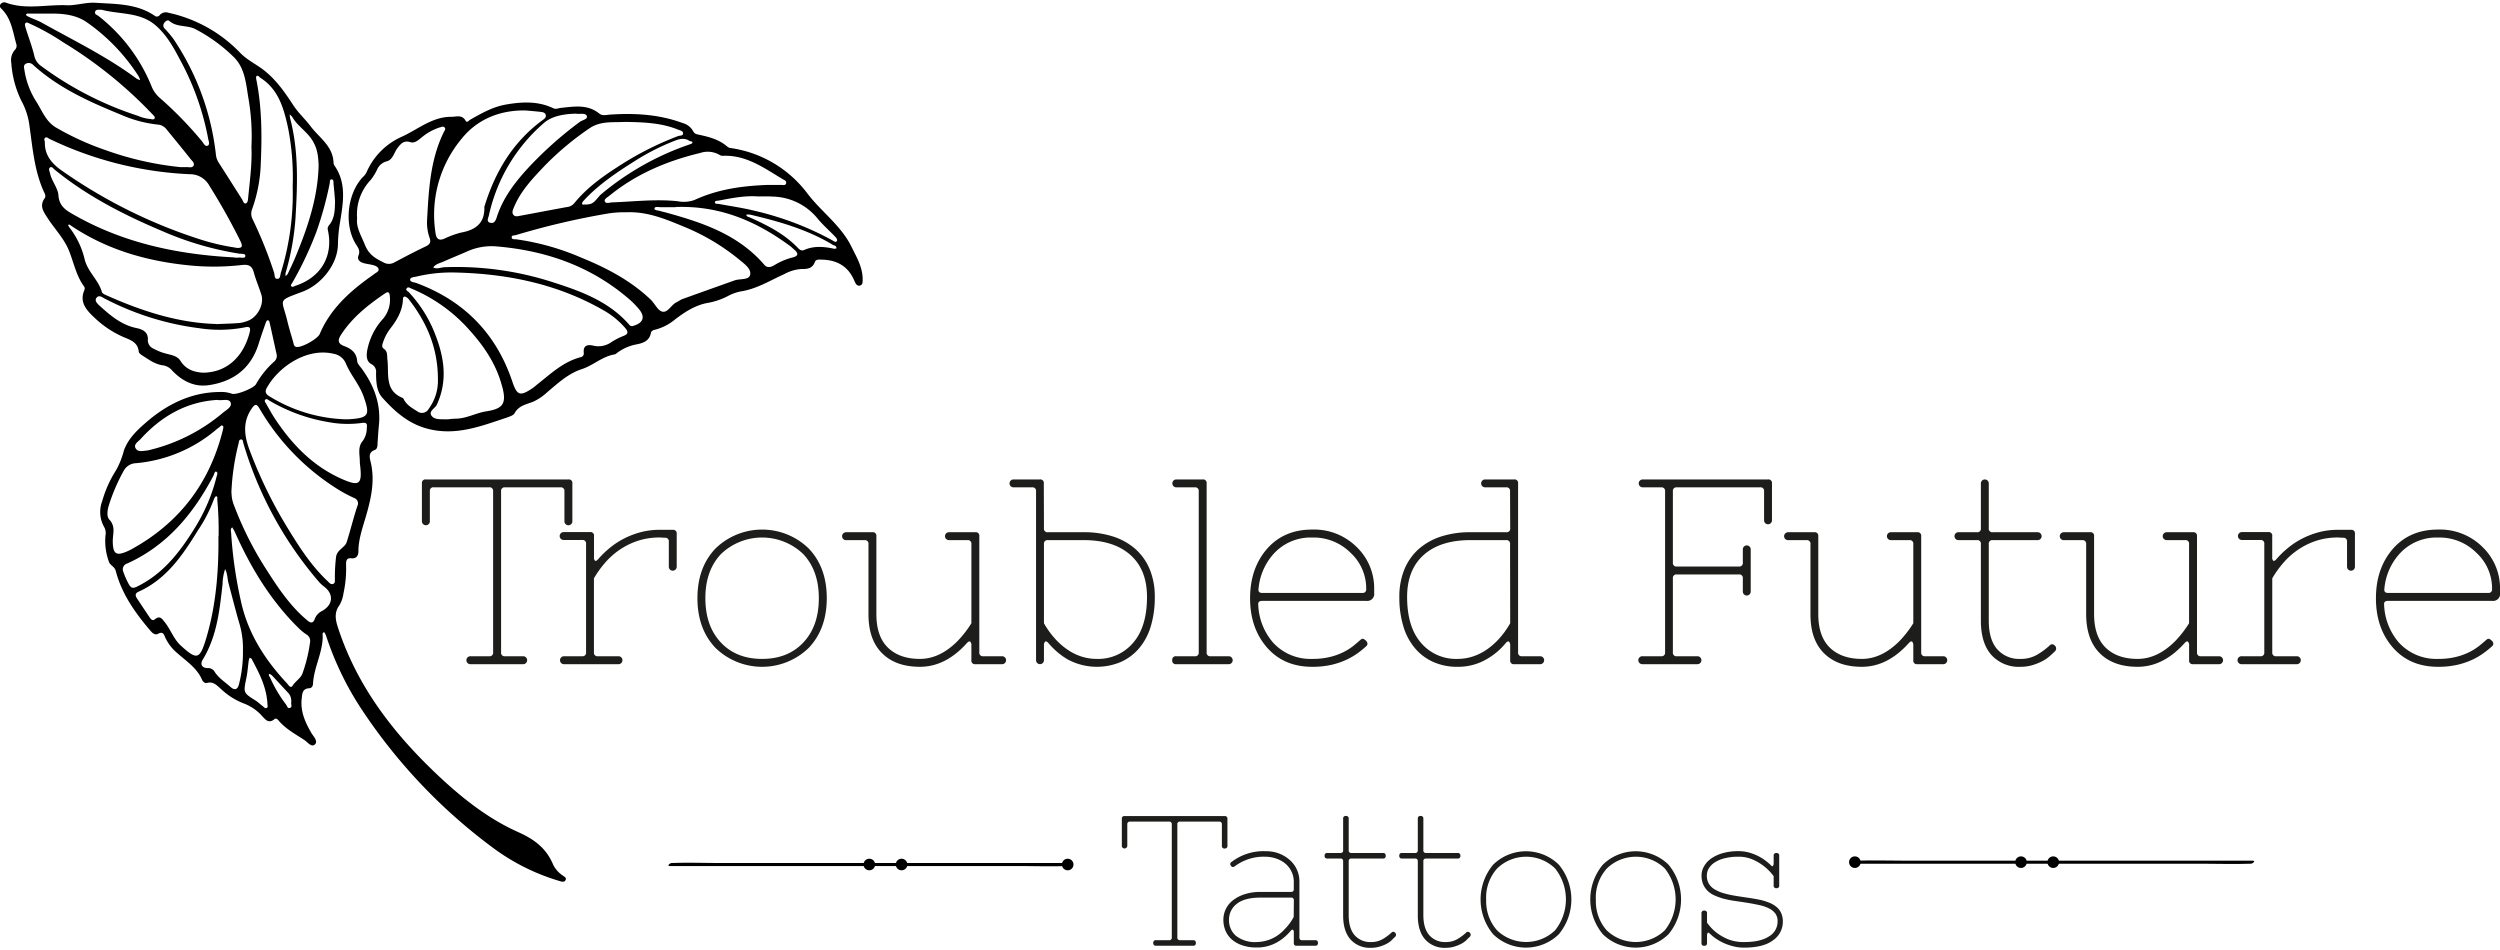<?xml version="1.0"?>
<svg xmlns="http://www.w3.org/2000/svg" id="Ebene_2" data-name="Ebene 2" viewBox="0 0 715.19 270.4" width="200" height="76"><defs><style>.cls-1{fill:#1d1d1b;}</style></defs><path d="M120.92,262.74a8.73,8.73,0,0,1,3.47.49c1.19.45,6.21-1.53,6.91-2.72a25.15,25.15,0,0,1,5.12-6.4,2.15,2.15,0,0,0,.76-2.27c-.64-2.87-1.25-5.75-1.9-8.62-.1-.4-.11-1-.7-1-.21,0-.45.59-.57.94-.66,1.91-1.34,3.83-1.94,5.76-2.17,7-7.11,10.77-14.18,11.85-4.22.64-7.68-1.16-10.52-4.12a4.25,4.25,0,0,0-2.61-1.53c-2.31-.28-4.1-1.64-6-2.85-.42-.27-1-.7-1-1.11-.29-2.75-2.46-3.32-4.49-4.2A28.48,28.48,0,0,1,85,241.38c-2.19-2.06-4.31-4.36-2.77-7.85a1.09,1.09,0,0,0-.06-.92c-2.33-3.12-3-7-4.42-10.44s-4.13-6.18-6.13-9.3c-1.11-1.72-2.34-3.39-.78-5.54.51-.7-.06-1.52-.37-2.22-2.62-6-3.1-12.46-4-18.74a19.76,19.76,0,0,0-2.26-6.89,29.1,29.1,0,0,1-2.91-10.92,4.41,4.41,0,0,1,1-3.66,1.65,1.65,0,0,0,.46-1.63c-1-3.42-1.37-7.11-4-9.88-.39-.41-1-.84-.6-1.5a1.36,1.36,0,0,1,1.76-.48c5.68,2,11.57.43,17.33.69,2.49.1,5.42-.89,8.15-.71,5.78.38,11.72.2,16.85,3.66a1,1,0,0,0,1.54-.18,2.36,2.36,0,0,1,2.53-.61,40.13,40.13,0,0,1,20.5,11.49c2.09,2.15,4.77,3.31,7,5.13,3.48,2.8,5.89,6.36,8.28,10,1.42,2.13,3.33,3.85,4.8,5.81,2.42,3.22,6.36,5.64,6.58,10.3a1.81,1.81,0,0,0,.24.93c3.53,5,2.54,10.58,1.67,16a40.68,40.68,0,0,0-.64,6.35c0,6.13-5,11.85-10.11,13.76-7.45,2.81-5.94,1.85-4.36,8.44.48,2,1.1,4,1.68,6,.15.54.12,1.21.89,1.37,1.46.3,6.09-2.29,6.69-3.7,2.79-6.62,7.75-11.39,13.39-15.56.78-.58,1.6-1.13,2.38-1.72.45-.35,1.19-.58,1.06-1.27s-.95-1-1.65-1.18c-.88-.22-1.81-.31-2.68-.56-1.06-.3-1.88-1.06-1.41-2.16.52-1.27,0-2.09-.6-3-3.57-5.44-2.73-14.49,1.76-19.36a5,5,0,0,0,1.1-1.36,19.66,19.66,0,0,1,10.28-10.33c4.52-2.09,8.65-5.69,14.08-5.63,1.43,0,3-.68,4,1.1.43.75.87,0,1.27-.23,3.29-1.88,6.57-3.75,10.41-4.4,4.58-.78,9.09-1,13.42,1.08.75.36,1.38,0,2.08-.09,3.82-.39,7.7-1.13,11.08,1.61.92.74,2,.38,3,.31,7.11-.49,14.11-.09,20.87,2.41a4.83,4.83,0,0,1,3,2.35c.4.84,1.22.89,2,1.06,2.82.62,5.57,1.39,7.81,3.37a1.85,1.85,0,0,0,.89.36,33.36,33.36,0,0,1,21.92,12.94c4,5.29,9.64,9.17,12.64,15.27,1.44,2.94,3.15,5.74,3.21,9.14,0,.76.13,1.78-.79,2s-1.32-.76-1.6-1.42c-1.74-4.11-4.95-5.9-9.25-6-.77,0-1.7-.21-2.05.72-.66,1.79-2.1,2-3.67,1.95a11.76,11.76,0,0,0-5,1.44c-4.12,1.85-8,4.32-12.61,5a13.16,13.16,0,0,0-3.66,1.35,19.77,19.77,0,0,1-5.53,1.89c-3.64.61-6.67,2.59-9.55,4.79a14.36,14.36,0,0,1-5.52,2.86c-.59.13-1.21.3-1.34,1-.44,2.2-2.15,2.86-4,3.22a13.33,13.33,0,0,0-5.7,2.48,1.86,1.86,0,0,1-.66.41c-3.53.55-6.12,3.15-9.43,4.22-3.87,1.25-6.83,4.05-9.88,6.6a15.23,15.23,0,0,1-4,2.71c-2,.78-4.13,1.11-5.32,3.28-.37.67-1.51,1-2.36,1.31-7.41,2.46-14.68,5.33-22.83,3.07-5.35-1.49-9.14-4.91-12.63-8.79-1.71-1.89-1.79-4.57-1.82-7.08a2.43,2.43,0,0,0-1.34-2.54c-1.36-.73-1.44-2.19-1.24-3.64a18.46,18.46,0,0,1,4.62-9.37,8.49,8.49,0,0,0,1.9-6.4c-.07-.87-.3-1.54-1.3-.87-4.89,3.32-9.5,6.93-12.73,12-1,1.61-.75,2.48,1.11,3.18s3.41,1.83,3.58,4.21c.05.8.86,1.57,1.39,2.3,3.47,4.83,5.45,10.08,4.82,16.14-.18,1.75-.27,3.51-.39,5.27,0,.67-.11,1.49-.74,1.72-1.84.65-1.58,2-1.25,3.35,1.37,5.57.08,10.87-1.48,16.17-.92,3.13-2,6.21-2,9.55,0,1.18-.63,2.09-1.94,1.94-1.53-.17-1.58.77-1.59,1.8a33,33,0,0,1-.73,8.18,9.6,9.6,0,0,1-1.09,3.33c-1.88,2.5-1.05,4.86-.2,7.4,5.79,17.09,16.64,30.63,29.68,42.66,6.52,6,13.58,11.4,21.67,15,4.59,2.06,8,4.63,9.93,9.31a8.09,8.09,0,0,0,2.88,3.17c.41.31,1,.6.64,1.23s-1,.45-1.58.28a60.66,60.66,0,0,1-19.52-9.8,156.81,156.81,0,0,1-37.37-39.57,87.52,87.52,0,0,1-10-20.76c-.14-.41-.51-1.11-.61-1.08-.58.15-.38.74-.38,1.15,0,4.71-2.53,8.91-2.77,13.58,0,.6-.4,1.27-1,1.29-2.11.06-2.09,1.62-2.24,3-.41,3.63,1,6.76,2.77,9.8.59,1,2,2.35,1,3.28s-2.1-.68-3.05-1.3c-2.57-1.68-5.31-3.14-7.33-5.54-.29-.35-.74-.77-1.17-.41-1.67,1.4-2.6.15-3.58-.92a13.39,13.39,0,0,0-5.48-3.66,20,20,0,0,1-6.22-4c-1.17-1-2.18-2.29-4.07-1.76-.58.16-1.13-.36-1.38-.92-1.44-3.34-4.42-5.26-7-7.54a13,13,0,0,1-3.56-4.61c-.35-.84-.64-1.74-2-1-.87.5-1.66-.22-2.2-.86-4.35-5.1-8.21-10.52-9.93-17.13-.33-1.3-1.69-1.56-2-2.76a17.22,17.22,0,0,1-.94-7.32,3.54,3.54,0,0,0-.36-2.45,8.72,8.72,0,0,1-.58-7.39,33.11,33.11,0,0,1,4-8.92,23.36,23.36,0,0,0,2.19-5.52c1.1-3.17,3.48-5.59,5.91-7.71C105.33,266.57,112.46,262.77,120.92,262.74Zm67.57-34.18a43,43,0,0,0-11.09,1.11c-.73.19-2,.19-2,.92s1.19.74,1.87,1c13.59,5.07,22.77,14.44,27.38,28.2,1.31,3.88,2.14,4.27,5.66,1.93.6-.4,1.13-.9,1.69-1.34,3.8-3,7.33-6.36,12.2-7.6a1.1,1.1,0,0,0,.86-1.33c-.15-2,1-2.34,2.64-2a6.33,6.33,0,0,0,5.06-.84,19.11,19.11,0,0,1,3.64-1.9c1.55-.57,1.35-1.32.52-2.29a23.39,23.39,0,0,0-6.2-5.06C217.66,231.87,203.4,228.92,188.49,228.56Zm48.78-17.24a30,30,0,0,0-5.07.32,219,219,0,0,0-26.52,6.2c-.45.13-1.28,0-1.23.67s.84.49,1.33.55a71.73,71.73,0,0,1,18.62,5.25c7.23,2.95,14.11,6.55,19.82,12,1.17,1.12,2,3.11,3.3,3.43,1.6.4,2.55-1.94,4.08-2.67.59-.28,1.12-.71,1.72-.93,5-1.8,9.94-3.56,14.91-5.33,1.55-.56,4.16,0,4.46-1.69s-1.77-3.12-3.22-4.32a61.45,61.45,0,0,0-15.61-9.3C248.63,213.34,243.36,211.07,237.27,211.32Zm-117.3,32c2.55-.12,4.57-.16,6.59-.32a9.71,9.71,0,0,0,2.27-.58c2.84-.95,4.9-4.75,4-7.55-.66-2.12-1.56-4.17-2.14-6.31s-1.7-2.36-3.64-2.13a70.51,70.51,0,0,1-15.64,0c-11.84-1.27-23-4.54-33-11.26-.24-.16-.52-.53-.82-.2-.07.07.23.54.41.79a23.67,23.67,0,0,1,4.23,8.78c.8,3.72,4,6.07,5,9.62.1.34.66.63,1.06.81C98.54,239.58,109.11,243,120,243.28Zm5.53-21.84c2,.23,2-.47,1.41-1.78A178.84,178.84,0,0,0,118,203.78a6.32,6.32,0,0,0-5.65-3.35,102.88,102.88,0,0,1-40.16-10.12c-.38-.19-.78-.66-1.22-.28s-.06.86-.07,1.3c-.06,3.65,2,6.06,4.75,8a146.43,146.43,0,0,0,40.19,19.91A63,63,0,0,0,125.5,221.44Zm34.91,73.64a1.63,1.63,0,0,0-1-2.05,41.92,41.92,0,0,1-4-2.08,66.88,66.88,0,0,1-23.1-23.52c-.87-1.49-1.33-1.28-2.24,0-2.61,3.84-2.15,7.71-.64,11.77a129.51,129.51,0,0,0,11,22.53c3.27,5.35,6.67,10.64,11.29,15,.46.44.93,1.13,1.63.88s.5-1.12.52-1.74a49.26,49.26,0,0,1,.35-6.06c.32-2,2.52-2.64,3-4.09C158.4,302.1,159.27,298.33,160.41,295.08Zm-.18-82c-.31,2.56,1.19,4.9,2.23,7.51,1.11,2.77,2.9,3.84,5.25,5a3.14,3.14,0,0,0,3.24,0c2.94-1.56,5.89-3.11,8.9-4.54,1.16-.56,1.57-1.15,1.13-2.42a13.19,13.19,0,0,1-.75-4.82c.48-8.74.86-17.51,4.86-25.58.19-.38.59-.83.13-1.24s-.87-.07-1.3,0a15.25,15.25,0,0,0-5.42,3.05c-.88.66-1.82,1.56-3,1.19-1.84-.58-2.69.33-3.7,1.65s-1.35,3.39-3.1,3.83A4.07,4.07,0,0,0,166,199a15.49,15.49,0,0,1-1.82,3A14.29,14.29,0,0,0,160.23,213.05ZM90.33,305.3c0,3.87,1,4.47,4.45,2.88.24-.11.48-.22.71-.35,13.84-7.54,22.57-19,26.36-34.3.09-.36.19-.94,0-1.09-.47-.39-.77.22-1.12.44a11.22,11.22,0,0,0-1.08.85A41,41,0,0,1,97,283.1a4.13,4.13,0,0,0-3.58,2.25,52.77,52.77,0,0,0-4.18,9.71c-.45,1.44-.74,3.27.11,4.17C91.19,301.19,90.35,303.24,90.33,305.3ZM236.87,185.47c-3.38.21-7-.37-10.25,1.89A83.14,83.14,0,0,0,214,197.9c-3.46,3.64-7,7.31-8.93,12.06-.27.65-.63,1.39-.15,2.06s1.3.42,2,.29c4.43-.82,8.86-1.67,13.29-2.48a3.17,3.17,0,0,0,2.06-1c3.4-4.22,7.7-7.4,12.22-10.31a89.1,89.1,0,0,1,17.56-9c.52-.19,1.39,0,1.43-.74s-.84-.87-1.42-1.1C247.23,185.72,242.14,185.55,236.87,185.47Zm-28.36-3.27c-7.34-.18-13.87,2.52-18.26,7.94a33.93,33.93,0,0,0-7.55,27.34c.25,1.57,1.06,2,2.49,1.39a26.15,26.15,0,0,1,4.78-1.74c4.2-.75,6.83-2.73,6.66-7.35a1.3,1.3,0,0,1,.11-.37c3.07-9.85,8.16-18.33,16.63-24.51.49-.36,1-.76.82-1.44s-.84-.78-1.4-.85C211.37,182.44,209.93,182.33,208.51,182.2ZM130,192.61a63.81,63.81,0,0,0-.91-14.2c-.66-4.08-1-8.49-4.23-11.58a46,46,0,0,0-10.91-7.91c-2.37-1.22-5.28-.44-7.43-2.33-.44-.38-1.12,0-1.48.58a1.21,1.21,0,0,0,.15,1.61,32.18,32.18,0,0,1,2.41,2.83,73.79,73.79,0,0,1,12.23,33.15,5.15,5.15,0,0,0,.8,2.36c2.24,3.46,4.42,6.95,6.64,10.41.31.48.46,1.37,1.07,1.26s.67-1.07.73-1.67C129.53,202.32,130.21,197.52,130,192.61Zm-20.21,5.8c.93,0,1.2,0,1.46,0,.75-.09,1.76.35,2.18-.41s-.45-1.41-.91-2c-2.23-2.81-4.51-5.59-6.78-8.36a3.46,3.46,0,0,0-2.48-1.4,35.44,35.44,0,0,1-10.56-2.82c-9-3.68-17.79-7.59-25.09-14.2a1.77,1.77,0,0,0-2.16-.39c-.79.46-.47,1.27-.36,2a23.08,23.08,0,0,0,3.41,8.91c1.64,2.58,2.69,5.61,5.59,7.34a79.58,79.58,0,0,0,14.06,6.42A90.13,90.13,0,0,0,109.74,198.41Zm10.82,105.52a97.39,97.39,0,0,0-.38-10.38c0-.35.17-.88-.33-1-.16,0-.53.51-.63.85a41.06,41.06,0,0,1-4.55,8.87c-4.36,7.09-9,14-17,17.59-1,.45-1,1.09-.49,1.88q1.83,2.78,3.69,5.54c.34.5.8,1,1.44.5,1.51-1.26,2.14-.07,2.93.92,1.65,2.1,2.48,4.74,4.52,6.6,4.6,4.17,5.39,4,7.22-2C119.82,324,120.66,314.29,120.56,303.93Zm3.7-12.33a9.39,9.39,0,0,0,.73,3.61,96.31,96.31,0,0,0,9.46,18.67c3.27,5.12,6.67,10.16,11.4,14.12,1,.85,1.75,1.09,2.26-.47a4.21,4.21,0,0,1,2.13-2.19c3.07-1.79,3.29-4.75.58-6.87a10,10,0,0,1-1.45-1.3,107.37,107.37,0,0,1-21.72-39.74c-.13-.43-.09-1.09-.6-1.12-.68-.05-.68.7-.78,1.16A68.1,68.1,0,0,0,124.26,291.6Zm62.23-21.08a16,16,0,0,1,1.8-.15c3.12,0,5.87-1.64,8.83-2.1,4.6-.72,5.81-2.07,4.7-6.57-.11-.45-.25-.88-.37-1.32-1.67-5.85-5-10.76-9-15.21a45.4,45.4,0,0,0-16.69-12c-.44-.18-1-.64-1.4-.09s.31.79.61,1.11a37.18,37.18,0,0,1,7.68,12.4c2.51,6.53,3.42,13.09.34,19.77-.51,1.11-2.62,1.93-1.37,3.35.9,1,2.68.79,4.11.85ZM141.8,203.91a73.5,73.5,0,0,0-1.33-16.77c-1.21-5.53-2.71-11-7.93-14.3-.34-.23-.63-.85-1.11-.43-.19.17-.08.73,0,1.1,1.55,7.82,1.6,15.72,1.25,23.63a42.5,42.5,0,0,1-2.47,13.24,3.52,3.52,0,0,0,.16,3,121.34,121.34,0,0,1,6.13,15.27c.19.63,0,1.74.91,1.72s.8-1.08,1-1.73A76.51,76.51,0,0,0,141.8,203.91Zm136.13-.42c1.17,0,2.35,0,3.52,0,.55,0,1.35.27,1.52-.47s-.6-.93-1.09-1.23c-5.3-3.19-10.39-6.92-17.05-6.62a1.63,1.63,0,0,1-.93-.27,6.73,6.73,0,0,0-5.51-.55c-9.5,2.29-18.34,6-26,12.25-.55.44-1.53.95-1.31,1.56.32.86,1.37.35,2.1.33,6.25-.22,12.49-1,18.77-.33a8.87,8.87,0,0,0,4.83-.37C263.49,204.69,270.64,203.73,277.93,203.49ZM156.62,270.54c.4,0,.79,0,1.18,0,5.81-.36,6.22-1.16,4.24-6.66-1.2-3.32-3.58-5.94-4.93-9.08a4.66,4.66,0,0,0-3.6-3c-7.92-1.87-16.11,4.07-19.21,9.94-.56,1.07,0,1.72.87,2.25A44.11,44.11,0,0,0,156.62,270.54ZM87.08,153.37c-.68.1-1.54-.22-1.79.55s.57.94,1,1.29a48.74,48.74,0,0,1,15.14,20.08,8.58,8.58,0,0,0,2.5,3.44,107.45,107.45,0,0,1,11.85,12.19c.49.57.92,1.68,1.68,1.36s.26-1.41.14-2.13a76.5,76.5,0,0,0-8-22.41c-1.83-3.47-3.75-7-6.8-9.7C98.26,153.94,92.33,154.78,87.08,153.37Zm59.69,180.94a2.08,2.08,0,0,0-1.06-2.22,15.48,15.48,0,0,1-2.13-1.73c-8.05-7.9-13.77-17.35-18.32-27.57-.21-.46-.5-.89-.75-1.33-.63.42-.35,1.06-.32,1.58A124.39,124.39,0,0,0,127,322.6c2,9.2,6.85,16.71,13.14,23.45.4.44,1.06,1.61,1.62.73.85-1.35,2.45-2.24,2.87-3.62A42.86,42.86,0,0,0,146.77,334.31Zm53.15-113.24a16.92,16.92,0,0,0-8.43,1.56c-2.16.93-4.34,1.82-6.49,2.77-1,.46-2.24.66-3,1.69,1.07.59,2.14,0,3.19-.05a89.56,89.56,0,0,1,31.28,4.37c8,2.56,15.85,5.48,21.61,12.07a.93.93,0,0,0,1,.38c3.09-.84,3.7-2.64,1.64-5a25,25,0,0,0-2.32-2.39C227.4,226.83,214.33,222.25,199.92,221.07Zm-83.84,36.14c6.69,0,11.56-4.38,13.39-11.43.4-1.56,0-1.84-1.46-1.52a37.79,37.79,0,0,1-12.86.24A80.46,80.46,0,0,1,88,236c-.72-.38-1.59-1.12-2.3-.24s.26,1.74.85,2.29c3.1,2.81,6.29,5.53,10.58,6.4,1.8.37,3.33,1.16,3.24,3.28a2.61,2.61,0,0,0,1.63,2.61,15.57,15.57,0,0,0,4,1.52c1.4.36,2.92.68,3.72,2C111.34,256.44,113.83,257.06,116.08,257.21Zm67.27,1.91c0-9-3.19-16.24-8.23-22.76a2.27,2.27,0,0,0-1.19-.92c-.58-.07-.58.63-.6,1-.19,3.16-1.71,5.71-3.58,8.12a13.36,13.36,0,0,0-2.11,4c-.21.63-.45,1.34.21,1.79,1.2.81.91,2,1.05,3.15.49,4-.89,8.82,4.37,10.94.15.06.26.29.35.46.83,1.59,2.31,2.41,3.76,3.32a2.2,2.2,0,0,0,3.35-.69A13.54,13.54,0,0,0,183.35,259.12ZM163,273c.28-1.67-.63-1.51-1.64-1.38a29.64,29.64,0,0,1-9.35-.28,49.15,49.15,0,0,1-16.83-6.11c-.36-.22-.82-.68-1.21-.31s.06.86.26,1.22c.87,1.53,1.72,3.08,2.7,4.54,4.85,7.23,10.77,13.31,18.84,16.89,5.13,2.28,5.95,1.6,5.32-3.87a6.35,6.35,0,0,1-.08-1c0-2-.66-4.15.76-5.87A6.23,6.23,0,0,0,163,273Zm-61.61-88.29c.29,0,.81.16.94-.31s-.44-.89-.78-1.25A124,124,0,0,0,76.1,162.66a65.49,65.49,0,0,0-9.4-5.24c-.45-.18-1-.67-1.41-.12-.19.27,0,.87.11,1.28.82,2.62,1.8,5.19,2.46,7.84a4.67,4.67,0,0,0,1.74,2.88,96.49,96.49,0,0,0,27.9,14.42A11.45,11.45,0,0,0,101.37,184.66Zm23.8,39.58a9.26,9.26,0,0,0,1.18,0c.67-.1,1.82.35,1.89-.44s-1.1-.6-1.73-.69a90.15,90.15,0,0,1-22.14-6.5c-10.93-4.62-21.44-10-30.7-17.54-.37-.31-.79-1-1.31-.61s-.14,1.09,0,1.63c.45,2.27,2.26,4.18,2.41,6.36.23,3.26,2.42,4.41,4.65,5.67C93.57,220.18,109.06,223.41,125.17,224.24Zm126.18-14.43c-1,0-2.68,0-4.38,0-.6,0-1.62-.28-1.69.41-.05.54,1.06.49,1.66.7.43.15.88.22,1.32.34,10.59,2.9,20.91,6.3,28.41,15,.84,1,1.83.76,2.82.2a18.82,18.82,0,0,1,5-2.19c2-.44,2.15-1.16.64-2.44-.4-.33-.76-.71-1.18-1C274.46,213.92,264.12,209.38,251.35,209.81ZM127.57,336.66a24.72,24.72,0,0,0-1.11-8c-1.07-3.7-2-7.44-3-11.16-.37-1.35-.28-2.82-1-4.09a14.57,14.57,0,0,0-.72,4.3c-.84,7.46-1.61,14.93-5.66,21.57-.84,1.38-.23,2.44,1.47,2.44a2.11,2.11,0,0,1,1.94,1.07c1.14,1.82,3,2.94,4.5,4.31,1.25,1.1,2.1.78,2.47-.84A36.79,36.79,0,0,0,127.57,336.66ZM222.8,183.11c-3.23.08-6.78.61-9.13,2.67a48.6,48.6,0,0,0-15.74,26.45c-.16.7-.86,1.82.46,2.11,1.15.25,1.52-.78,1.81-1.67,1.73-5.35,5-9.69,8.73-13.78a108,108,0,0,1,15-13.42c.72-.54,2.38-.76,2-1.71S224,183.32,222.8,183.11Zm-73.58,14.8c-.1-2.56-.31-5-2-7.48s-4.08-3.86-5.5-6.31a4.53,4.53,0,0,0-.78-.8,8.2,8.2,0,0,0,.13,1.11c2.48,9.45,2.1,19,1.53,28.65a73.25,73.25,0,0,1-2.83,15.59,3.54,3.54,0,0,0,0,.92,3.31,3.31,0,0,0,.63-.67c.81-1.72,1.64-3.42,2.35-5.18C146.15,215.48,149,207.08,149.22,197.91ZM93.28,314c.15.37.43,1.24.82,2.07,1.53,3.26,1.6,3.26,4.73,1.51,6.67-3.75,11.07-9.65,15-16A51,51,0,0,0,120,287.07c.12-.51.54-1.32-.1-1.55-.43-.16-.55.74-.78,1.18-5.71,10.82-13.19,19.9-24.63,25.09A1.74,1.74,0,0,0,93.28,314Zm26.92-49c-8.76.54-15.94,4.63-21.89,11.17-.7.77-2.1,1.52-1.44,2.68s2.11.72,3.28.62a3.82,3.82,0,0,0,.57-.11,51,51,0,0,0,21.13-10.69c.93-.79,2.68-1.64,2.19-2.92S121.69,265.3,120.2,265ZM73.36,154.48c-2.28,0-4.56,0-6.84,0-.35,0-.91-.15-1,.37,0,.18.55.46.88.61,1.25.58,2.56,1,3.75,1.69,9.12,5.08,18.54,9.66,27,15.94a3.78,3.78,0,0,0,1,.42,5,5,0,0,0-.37-1,54.75,54.75,0,0,0-14.62-15.37C80.22,155,76.82,154.53,73.36,154.48ZM275,206.79c-3.83-.28-7.55.47-11.27,1.18-.42.07-1.15,0-1.14.52s.73.37,1.15.45c3.47.65,7,1.14,10.39,2a87.17,87.17,0,0,1,22.08,8.42c.37.21.89.66,1.23.24s-.17-1-.49-1.33c-1.61-1.71-3.41-3.26-4.91-5.06a17.06,17.06,0,0,0-12.93-6.38C277.77,206.74,276.4,206.79,275,206.79ZM153.92,208c-.11-1.27-.24-3-.42-4.65-.06-.53.14-1.41-.6-1.44-.58,0-.42.84-.54,1.32a102.86,102.86,0,0,1-3.74,13.59,100.53,100.53,0,0,1-6.94,14.69c-.19.32-.58.68-.25,1s.73,0,1.08-.13c7.4-2.41,11-8.57,9.35-16a1.43,1.43,0,0,1,.29-1.29C153.84,213.12,153.87,210.76,153.92,208Zm71.62,1.13a7.06,7.06,0,0,0,1.54-.22c1.4-.54,2-2,3.13-2.88a79.07,79.07,0,0,1,24.94-14.05c.36-.12.93-.3,1-.52.09-.52-.55-.38-.85-.57-1.36-.89-2.69-.61-4.1-.07a65.12,65.12,0,0,0-11.51,5.83c-5.14,3.24-10.2,6.61-14.4,11.08-.3.32-.71.74-.69,1.1C224.59,209.33,225.18,209.05,225.54,209.09Zm71,12.62c.21,0,.78,0,.79-.11.12-.7-.55-.78-1-1-7.32-4.41-15.42-6.71-23.65-8.64a4.71,4.71,0,0,0-1.12,0c.07.61.63.62,1,.79,5,2.23,9.92,4.7,13.8,8.76.47.49,1,.89,1.74.57C290.83,220.9,293.6,221.12,296.5,221.71ZM134.6,352.36c-.18-5.16-2.39-9.18-4.52-13.24-.09-.18-.38-.26-.58-.38a4.73,4.73,0,0,0-.28.88c-.23,1.68-.34,3.39-.68,5-.86,4.18-.89,4.16,2.64,6.38.71.45,1.32,1.06,2,1.56.35.25.66.78,1.15.57S134.6,352.37,134.6,352.36Zm6.77-.76a3.55,3.55,0,0,0-.7-2.63c-1.57-1.65-3.09-3.35-4.66-5a2.42,2.42,0,0,0-.87-.6c-.37.35,0,.71.17,1a38,38,0,0,0,4.56,7.73c.34.42.48,1.32,1.19,1S141.29,352.09,141.37,351.6Z" transform="translate(-58.07 -151.28)"/><path class="cls-1" d="M178.77,299.83V288.88a1,1,0,0,1,1.13-1.13h40.77a1,1,0,0,1,1.14,1.13v10.95a1.14,1.14,0,0,1-2.27,0v-8.69a1,1,0,0,0-1.13-1.13H202.55a1,1,0,0,0-1.13,1.13V337.2a1,1,0,0,0,1.13,1.13h5.29a1.14,1.14,0,0,1,0,2.27h-15.1a1.14,1.14,0,1,1,0-2.27H198a1,1,0,0,0,1.14-1.13V291.14A1,1,0,0,0,198,290H182.17a1,1,0,0,0-1.13,1.13v8.69a1.14,1.14,0,0,1-2.27,0Z" transform="translate(-58.07 -151.28)"/><path class="cls-1" d="M246.87,304.36a19.72,19.72,0,0,0-6.49,1,20.87,20.87,0,0,0-5.29,2.68,21.45,21.45,0,0,0-4.11,3.77,28.76,28.76,0,0,0-3,4.23V337.2a1,1,0,0,0,1.13,1.13h6a1.14,1.14,0,0,1,0,2.27H219.31a1.14,1.14,0,0,1,0-2.27h5.29a1,1,0,0,0,1.13-1.13v-31a1,1,0,0,0-1.13-1.13h-5.29a1.13,1.13,0,1,1,0-2.26h7.55A1,1,0,0,1,228,304v6a1.23,1.23,0,0,0,.3,1c.2.15.5,0,.91-.46a25.92,25.92,0,0,1,3.17-3.09,22.32,22.32,0,0,1,4-2.68,24,24,0,0,1,4.83-1.89,21,21,0,0,1,5.62-.72h3.7a1,1,0,0,1,1.13,1.13v9.44a1.13,1.13,0,0,1-2.26,0v-7.17a1,1,0,0,0-1.13-1.13Z" transform="translate(-58.07 -151.28)"/><path class="cls-1" d="M262.73,335.92q-5.14-5.44-5.14-14.2t5.14-14.19a19.13,19.13,0,0,1,26.72,0q5.15,5.43,5.14,14.19t-5.14,14.2a19.15,19.15,0,0,1-26.72,0Zm-2.87-14.2q0,7.93,4.41,12.65t11.82,4.72q7.4,0,11.82-4.72t4.41-12.65q0-7.85-4.45-12.61a17,17,0,0,0-23.56,0Q259.85,313.86,259.86,321.72Z" transform="translate(-58.07 -151.28)"/><path class="cls-1" d="M300.1,302.85h7.55a1,1,0,0,1,1.13,1.13v22.27q0,6.42,3.32,9.63t9.14,3.21q5.65,0,10.72-5.06a30.39,30.39,0,0,0,4-5.14V306.24a1,1,0,0,0-1.13-1.13h-5.29a1.13,1.13,0,1,1,0-2.26h7.55a1,1,0,0,1,1.14,1.13V337.2a1,1,0,0,0,1.13,1.13h5.28a1.14,1.14,0,1,1,0,2.27h-7.55a1,1,0,0,1-1.13-1.14v-4.22a1.48,1.48,0,0,0-.3-1.06c-.2-.2-.5-.1-.91.3q-6.11,6.87-13.51,6.87-6.94,0-10.84-3.89t-3.88-11.21v-20a1,1,0,0,0-1.14-1.13H300.1a1.13,1.13,0,0,1,0-2.26Z" transform="translate(-58.07 -151.28)"/><path class="cls-1" d="M356.72,301.71a1,1,0,0,0,1.14,1.14h10.19a26.88,26.88,0,0,1,8.61,1.28,18.07,18.07,0,0,1,6.38,3.66,16.06,16.06,0,0,1,4,5.82,20.4,20.4,0,0,1,1.39,7.73,28.4,28.4,0,0,1-1.17,8.5,17.29,17.29,0,0,1-3.36,6.26,14.76,14.76,0,0,1-5.24,3.89,17.61,17.61,0,0,1-15.29-.83,21.48,21.48,0,0,1-5.44-4.68q-.6-.6-.9-.3a1.43,1.43,0,0,0-.31,1.06v4.22a1.13,1.13,0,1,1-2.26,0V291.14a1,1,0,0,0-1.13-1.13H348a1.13,1.13,0,0,1,0-2.26h7.55a1,1,0,0,1,1.13,1.13Zm0,27.18a24.37,24.37,0,0,0,3.85,5.14q5.07,5.06,11.25,5.06a13.06,13.06,0,0,0,10.38-4.57q4-4.57,4-13.18,0-7.77-4.76-12t-13.36-4.23H357.86a1,1,0,0,0-1.14,1.13Z" transform="translate(-58.07 -151.28)"/><path class="cls-1" d="M393.42,339.46a1,1,0,0,1,1.13-1.13h5.28A1,1,0,0,0,401,337.2V291.14a1,1,0,0,0-1.14-1.13h-5.28a1.13,1.13,0,0,1,0-2.26h7.55a1,1,0,0,1,1.13,1.13V337.2a1,1,0,0,0,1.13,1.13h5.29a1.14,1.14,0,0,1,0,2.27h-15.1A1,1,0,0,1,393.42,339.46Z" transform="translate(-58.07 -151.28)"/><path class="cls-1" d="M433.43,339.09a21,21,0,0,0,5.17-.57,18.08,18.08,0,0,0,3.85-1.4,15.69,15.69,0,0,0,2.8-1.77c.78-.63,1.44-1.2,2-1.7.35-.3.65-.39.9-.26a2.7,2.7,0,0,1,.76.56c.5.61.48,1.13-.08,1.59a27.08,27.08,0,0,1-2.37,1.92,20.3,20.3,0,0,1-3.25,1.89,22,22,0,0,1-4.27,1.44,24.72,24.72,0,0,1-5.51.56q-8,0-12.83-5.43-4.92-5.6-4.91-14.2t4.91-14.19q4.83-5.44,12.83-5.44a17.26,17.26,0,0,1,12.76,5,16.36,16.36,0,0,1,5,12v1.13a2,2,0,0,1-2.26,2.27H419.16c-.85,0-1.23.37-1.13,1.13a17.48,17.48,0,0,0,4.23,10.8A14.47,14.47,0,0,0,433.43,339.09Zm-15.33-20c-.1.75.26,1.13,1.06,1.13h28.62a1,1,0,0,0,1.13-1.13,13.85,13.85,0,0,0-4.46-10.34,14.94,14.94,0,0,0-11-4.38,14.26,14.26,0,0,0-11.17,4.83A17.14,17.14,0,0,0,418.1,319.08Z" transform="translate(-58.07 -151.28)"/><path class="cls-1" d="M490.06,291.14a1,1,0,0,0-1.14-1.13h-6a1.13,1.13,0,0,1,0-2.26h8.31a1,1,0,0,1,1.13,1.13V337.2a1,1,0,0,0,1.13,1.13h5.29a1.14,1.14,0,0,1,0,2.27h-7.55a1,1,0,0,1-1.13-1.14v-4.22a1.47,1.47,0,0,0-.31-1.06q-.3-.3-.9.3a19.48,19.48,0,0,1-5.51,4.68,16.15,16.15,0,0,1-8.38,2.19,16.61,16.61,0,0,1-6.84-1.36,14.58,14.58,0,0,1-5.24-3.89,17.14,17.14,0,0,1-3.36-6.26,28.08,28.08,0,0,1-1.17-8.5,20.4,20.4,0,0,1,1.39-7.73,15.94,15.94,0,0,1,4-5.82,18.07,18.07,0,0,1,6.38-3.66,26.88,26.88,0,0,1,8.61-1.28h10.19a1,1,0,0,0,1.14-1.14Zm0,15.1a1,1,0,0,0-1.14-1.13H478.73q-8.61,0-13.36,4.23t-4.76,12q0,8.61,4,13.18A13.1,13.1,0,0,0,475,339.09q6.18,0,11.25-5.06a24.71,24.71,0,0,0,3.85-5.14Z" transform="translate(-58.07 -151.28)"/><path class="cls-1" d="M528,338.33h5.28a1,1,0,0,0,1.13-1.13V291.14a1,1,0,0,0-1.13-1.13H528a1.13,1.13,0,1,1,0-2.26h35.86a1,1,0,0,1,1.13,1.13v10.57a1.13,1.13,0,1,1-2.26,0v-8.31a1,1,0,0,0-1.14-1.13H537.77a1,1,0,0,0-1.13,1.13v20.39a1,1,0,0,0,1.13,1.13h17.74a1,1,0,0,0,1.14-1.13v-3.78a1.13,1.13,0,0,1,2.26,0v12.08a1.13,1.13,0,1,1-2.26,0v-3.77a1,1,0,0,0-1.14-1.13H537.77a1,1,0,0,0-1.13,1.13V337.2a1,1,0,0,0,1.13,1.13h6a1.14,1.14,0,0,1,0,2.27H528a1.14,1.14,0,1,1,0-2.27Z" transform="translate(-58.07 -151.28)"/><path class="cls-1" d="M569.56,302.85h7.55a1,1,0,0,1,1.13,1.13v22.27q0,6.42,3.32,9.63t9.14,3.21q5.65,0,10.72-5.06a30.39,30.39,0,0,0,4-5.14V306.24a1,1,0,0,0-1.13-1.13H599a1.13,1.13,0,0,1,0-2.26h7.55a1,1,0,0,1,1.13,1.13V337.2a1,1,0,0,0,1.14,1.13h5.28a1.14,1.14,0,0,1,0,2.27h-7.55a1,1,0,0,1-1.13-1.14v-4.22a1.48,1.48,0,0,0-.3-1.06c-.2-.2-.51-.1-.91.3q-6.12,6.87-13.51,6.87-6.94,0-10.84-3.89T576,326.25v-20a1,1,0,0,0-1.13-1.13h-5.28a1.13,1.13,0,1,1,0-2.26Z" transform="translate(-58.07 -151.28)"/><path class="cls-1" d="M636.07,339.09A9.22,9.22,0,0,0,641,337.8a20.93,20.93,0,0,0,3.36-2.49,1.06,1.06,0,0,1,.83-.41,1.23,1.23,0,0,1,.75.41,1.13,1.13,0,0,1-.15,1.74c-.4.4-.89.86-1.47,1.36a10.52,10.52,0,0,1-2.12,1.39,15.45,15.45,0,0,1-2.79,1.1,12,12,0,0,1-3.36.45,10.52,10.52,0,0,1-8.3-3.4q-3-3.39-3-9.81v-21.9a1,1,0,0,0-1.14-1.13h-5.28a1.13,1.13,0,0,1,0-2.26h5.28a1,1,0,0,0,1.14-1.14V288.88a1.13,1.13,0,0,1,2.26,0v12.83a1,1,0,0,0,1.13,1.14H641a1.13,1.13,0,0,1,0,2.26H628.14a1,1,0,0,0-1.13,1.13v21.9q0,5.43,2.42,8.19A8.36,8.36,0,0,0,636.07,339.09Z" transform="translate(-58.07 -151.28)"/><path class="cls-1" d="M648.45,302.85H656a1,1,0,0,1,1.14,1.13v22.27q0,6.42,3.32,9.63t9.13,3.21q5.67,0,10.72-5.06a30.45,30.45,0,0,0,4-5.14V306.24a1,1,0,0,0-1.14-1.13H677.9a1.13,1.13,0,0,1,0-2.26h7.55a1,1,0,0,1,1.13,1.13V337.2a1,1,0,0,0,1.13,1.13H693a1.14,1.14,0,0,1,0,2.27h-7.55a1,1,0,0,1-1.13-1.14v-4.22a1.47,1.47,0,0,0-.31-1.06q-.3-.3-.9.3-6.12,6.87-13.52,6.87-6.95,0-10.83-3.89t-3.89-11.21v-20a1,1,0,0,0-1.13-1.13h-5.29a1.13,1.13,0,0,1,0-2.26Z" transform="translate(-58.07 -151.28)"/><path class="cls-1" d="M727,304.36a19.72,19.72,0,0,0-6.49,1,20.87,20.87,0,0,0-5.29,2.68,21.45,21.45,0,0,0-4.11,3.77,28.76,28.76,0,0,0-3,4.23V337.2a1,1,0,0,0,1.13,1.13h6a1.14,1.14,0,0,1,0,2.27H699.42a1.14,1.14,0,1,1,0-2.27h5.28a1,1,0,0,0,1.13-1.13v-31a1,1,0,0,0-1.13-1.13h-5.28a1.13,1.13,0,1,1,0-2.26H707A1,1,0,0,1,708.1,304v6a1.23,1.23,0,0,0,.3,1c.2.15.5,0,.91-.46a25.92,25.92,0,0,1,3.17-3.09,22.32,22.32,0,0,1,4-2.68,24,24,0,0,1,4.83-1.89,21,21,0,0,1,5.62-.72h3.7a1,1,0,0,1,1.13,1.13v9.44a1.13,1.13,0,0,1-2.26,0v-7.17a1,1,0,0,0-1.13-1.13Z" transform="translate(-58.07 -151.28)"/><path class="cls-1" d="M755.51,339.09a21,21,0,0,0,5.17-.57,18.08,18.08,0,0,0,3.85-1.4,16.44,16.44,0,0,0,2.8-1.77c.78-.63,1.44-1.2,2-1.7.35-.3.65-.39.9-.26a2.85,2.85,0,0,1,.76.56c.5.61.48,1.13-.08,1.59a27.35,27.35,0,0,1-2.38,1.92,19.75,19.75,0,0,1-3.24,1.89,22,22,0,0,1-4.27,1.44,24.72,24.72,0,0,1-5.51.56q-8,0-12.83-5.43-4.92-5.6-4.91-14.2t4.91-14.19q4.83-5.44,12.83-5.44a17.26,17.26,0,0,1,12.76,5,16.36,16.36,0,0,1,5,12v1.13a2,2,0,0,1-2.26,2.27H741.24c-.86,0-1.23.37-1.13,1.13a17.48,17.48,0,0,0,4.23,10.8A14.47,14.47,0,0,0,755.51,339.09Zm-15.33-20c-.1.75.26,1.13,1.06,1.13h28.62a1,1,0,0,0,1.13-1.13,13.85,13.85,0,0,0-4.46-10.34,14.94,14.94,0,0,0-11-4.38,14.26,14.26,0,0,0-11.17,4.83A17.14,17.14,0,0,0,740.18,319.08Z" transform="translate(-58.07 -151.28)"/><path class="cls-1" d="M379,392.53v-7.68a.7.7,0,0,1,.79-.8h28.62a.71.71,0,0,1,.8.8v7.68a.71.71,0,0,1-.8.8.7.7,0,0,1-.79-.8v-6.09a.71.71,0,0,0-.8-.8H395.67a.7.7,0,0,0-.79.8v32.33a.7.7,0,0,0,.79.79h3.71a.71.71,0,0,1,.8.8.7.7,0,0,1-.8.79h-10.6a.7.7,0,0,1-.79-.79.7.7,0,0,1,.79-.8h3.71a.7.7,0,0,0,.8-.79V386.44a.71.71,0,0,0-.8-.8H381.36a.71.71,0,0,0-.8.8v6.09a.79.79,0,1,1-1.58,0Z" transform="translate(-58.07 -151.28)"/><path class="cls-1" d="M419.94,394.12a10,10,0,0,1,7.16,2.55,8.09,8.09,0,0,1,2.7,6.2v15.9a.7.7,0,0,0,.8.79h3.71a.7.7,0,0,1,.79.8.7.7,0,0,1-.79.79H429a.7.7,0,0,1-.8-.79v-3a1,1,0,0,0-.21-.74c-.14-.14-.35-.07-.64.21a14.49,14.49,0,0,1-3.86,3.29,11.58,11.58,0,0,1-5.89,1.53,12.6,12.6,0,0,1-4.11-.61,8.89,8.89,0,0,1-3-1.66,6.88,6.88,0,0,1-1.83-2.52,8,8,0,0,1-.61-3.16,7,7,0,0,1,2.81-5.61,10.82,10.82,0,0,1,3.34-1.7,14.53,14.53,0,0,1,4.45-.64h8.75a.7.7,0,0,0,.79-.79v-2.12a6.58,6.58,0,0,0-.61-2.81,6.79,6.79,0,0,0-1.69-2.28,8.24,8.24,0,0,0-2.63-1.51,9.75,9.75,0,0,0-3.34-.56,13.6,13.6,0,0,0-5.35.93,14,14,0,0,0-3.23,1.78c-.46.35-.83.32-1.11-.11a.66.66,0,0,1,.1-1.06,15.09,15.09,0,0,1,9.59-3.13Zm8.27,14.05a.7.7,0,0,0-.79-.79h-8.75q-4.6,0-6.81,1.8a5.66,5.66,0,0,0-2.2,4.55,5.81,5.81,0,0,0,2,4.59,8.77,8.77,0,0,0,5.91,1.77,10.94,10.94,0,0,0,7.9-3.55,16.64,16.64,0,0,0,1.43-1.64,15.35,15.35,0,0,0,1.27-2Z" transform="translate(-58.07 -151.28)"/><path class="cls-1" d="M450.26,420.09a6.47,6.47,0,0,0,3.47-.9,14.6,14.6,0,0,0,2.36-1.75.76.76,0,0,1,.58-.29.94.94,0,0,1,.53.29.8.8,0,0,1-.1,1.22c-.29.29-.63.6-1,1a7.45,7.45,0,0,1-1.48,1,11.77,11.77,0,0,1-2,.77,8.47,8.47,0,0,1-2.36.31,7.4,7.4,0,0,1-5.83-2.38q-2.12-2.39-2.12-6.89V397a.71.71,0,0,0-.8-.8H437.8a.7.7,0,0,1-.79-.79.7.7,0,0,1,.79-.8h3.71a.7.7,0,0,0,.8-.79v-9a.7.7,0,0,1,.79-.8.71.71,0,0,1,.8.8v9a.7.7,0,0,0,.79.79h9a.71.71,0,0,1,.8.8.7.7,0,0,1-.8.79h-9a.7.7,0,0,0-.79.8v15.37q0,3.81,1.69,5.75A5.9,5.9,0,0,0,450.26,420.09Z" transform="translate(-58.07 -151.28)"/><path class="cls-1" d="M471.62,420.09a6.47,6.47,0,0,0,3.47-.9,14.6,14.6,0,0,0,2.36-1.75.75.75,0,0,1,.58-.29.94.94,0,0,1,.53.29.8.8,0,0,1-.1,1.22c-.29.29-.63.6-1,1a7.76,7.76,0,0,1-1.48,1,12.13,12.13,0,0,1-2,.77,8.47,8.47,0,0,1-2.36.31,7.38,7.38,0,0,1-5.83-2.38c-1.42-1.59-2.12-3.89-2.12-6.89V397a.71.71,0,0,0-.8-.8h-3.71a.7.7,0,0,1-.79-.79.7.7,0,0,1,.79-.8h3.71a.7.7,0,0,0,.8-.79v-9a.7.7,0,0,1,.79-.8.71.71,0,0,1,.8.8v9a.7.7,0,0,0,.79.79h9a.71.71,0,0,1,.8.8.7.7,0,0,1-.8.79h-9a.7.7,0,0,0-.79.8v15.37q0,3.81,1.69,5.75A5.89,5.89,0,0,0,471.62,420.09Z" transform="translate(-58.07 -151.28)"/><path class="cls-1" d="M485.24,417.87a15.56,15.56,0,0,1,0-19.93,13.43,13.43,0,0,1,18.76,0,15.59,15.59,0,0,1,0,19.93,13.45,13.45,0,0,1-18.76,0Zm-2-10a12.47,12.47,0,0,0,3.11,8.88,12,12,0,0,0,16.58,0,14.19,14.19,0,0,0,0-17.73,11.91,11.91,0,0,0-16.54,0A12.46,12.46,0,0,0,483.22,407.9Z" transform="translate(-58.07 -151.28)"/><path class="cls-1" d="M516.62,417.87a15.56,15.56,0,0,1,0-19.93,13.43,13.43,0,0,1,18.76,0,15.59,15.59,0,0,1,0,19.93,13.45,13.45,0,0,1-18.76,0Zm-2-10a12.46,12.46,0,0,0,3.1,8.88,12,12,0,0,0,16.59,0,14.17,14.17,0,0,0,0-17.73,11.9,11.9,0,0,0-16.53,0A12.41,12.41,0,0,0,514.6,407.9Z" transform="translate(-58.07 -151.28)"/><path class="cls-1" d="M557.05,420.09c3.08,0,5.44-.53,7.08-1.61a4.87,4.87,0,0,0,2.46-4.22A3.69,3.69,0,0,0,566,412a4.82,4.82,0,0,0-1.67-1.43,10.66,10.66,0,0,0-2.75-1q-1.59-.37-3.39-.66c-1.21-.2-2.42-.38-3.66-.56a29.3,29.3,0,0,1-3.5-.69,19,19,0,0,1-2.41-.87,6.77,6.77,0,0,1-2-1.3,5.91,5.91,0,0,1-1.3-1.88,6.5,6.5,0,0,1-.48-2.63,5.14,5.14,0,0,1,.69-2.51,6.9,6.9,0,0,1,2-2.23,11,11,0,0,1,3.32-1.56,15.9,15.9,0,0,1,4.55-.59,11.38,11.38,0,0,1,3.16.43,14,14,0,0,1,4.71,2.38,15.11,15.11,0,0,1,1.36,1.17q.46.52.66.21a1.47,1.47,0,0,0,.18-.74v-2.12a.71.71,0,0,1,.8-.8.7.7,0,0,1,.79.8v8.48a.7.7,0,0,1-.79.79.7.7,0,0,1-.8-.79v-2.65a14.54,14.54,0,0,0-5.83-4.69,9.86,9.86,0,0,0-4.24-.88,15.52,15.52,0,0,0-4,.46,9,9,0,0,0-2.81,1.19,5.26,5.26,0,0,0-1.67,1.69,3.87,3.87,0,0,0-.56,2,4.53,4.53,0,0,0,.56,2.36,4.77,4.77,0,0,0,1.56,1.57,10.59,10.59,0,0,0,2.76,1.19,29.23,29.23,0,0,0,3.39.74c1.2.2,2.42.38,3.66.56s2.42.39,3.55.63a16.89,16.89,0,0,1,2.46.8,7.51,7.51,0,0,1,2,1.19,5,5,0,0,1,1.33,1.75,6,6,0,0,1,.47,2.46,6.41,6.41,0,0,1-2.78,5.3c-1.85,1.42-4.64,2.12-8.35,2.12a12.11,12.11,0,0,1-3-.37,16,16,0,0,1-2.71-.92,14.66,14.66,0,0,1-2.28-1.28,11.91,11.91,0,0,1-1.72-1.4q-.52-.52-.69-.21a1.72,1.72,0,0,0-.16.74v2.12a.7.7,0,0,1-.79.79.7.7,0,0,1-.8-.79v-8.48a.71.71,0,0,1,.8-.8.7.7,0,0,1,.79.8v2.65a13.58,13.58,0,0,0,2.65,2.81,14.93,14.93,0,0,0,3.29,1.91A11.79,11.79,0,0,0,557.05,420.09Z" transform="translate(-58.07 -151.28)"/><path d="M249.73,398.35h99.53c4.58,0,9.2.16,13.78,0a1.21,1.21,0,0,1,.19,0c.58,0,1.53-.87.56-.87H264.25c-4.58,0-9.2-.17-13.78,0h-.19c-.58,0-1.53.87-.55.87Z" transform="translate(-58.07 -151.28)"/><circle cx="248.69" cy="246.63" r="1.66"/><circle cx="257.92" cy="246.63" r="1.66"/><circle cx="305.44" cy="246.63" r="1.66"/><path d="M702.48,396.81H602.94c-4.58,0-9.2-.16-13.77,0H589c-.58,0-1.53.87-.55.87H688c4.58,0,9.2.17,13.78,0h.2c.57,0,1.52-.87.55-.87Z" transform="translate(-58.07 -151.28)"/><circle cx="587.38" cy="245.96" r="1.66"/><circle cx="578.16" cy="245.96" r="1.66"/><circle cx="530.63" cy="245.96" r="1.66"/></svg>
